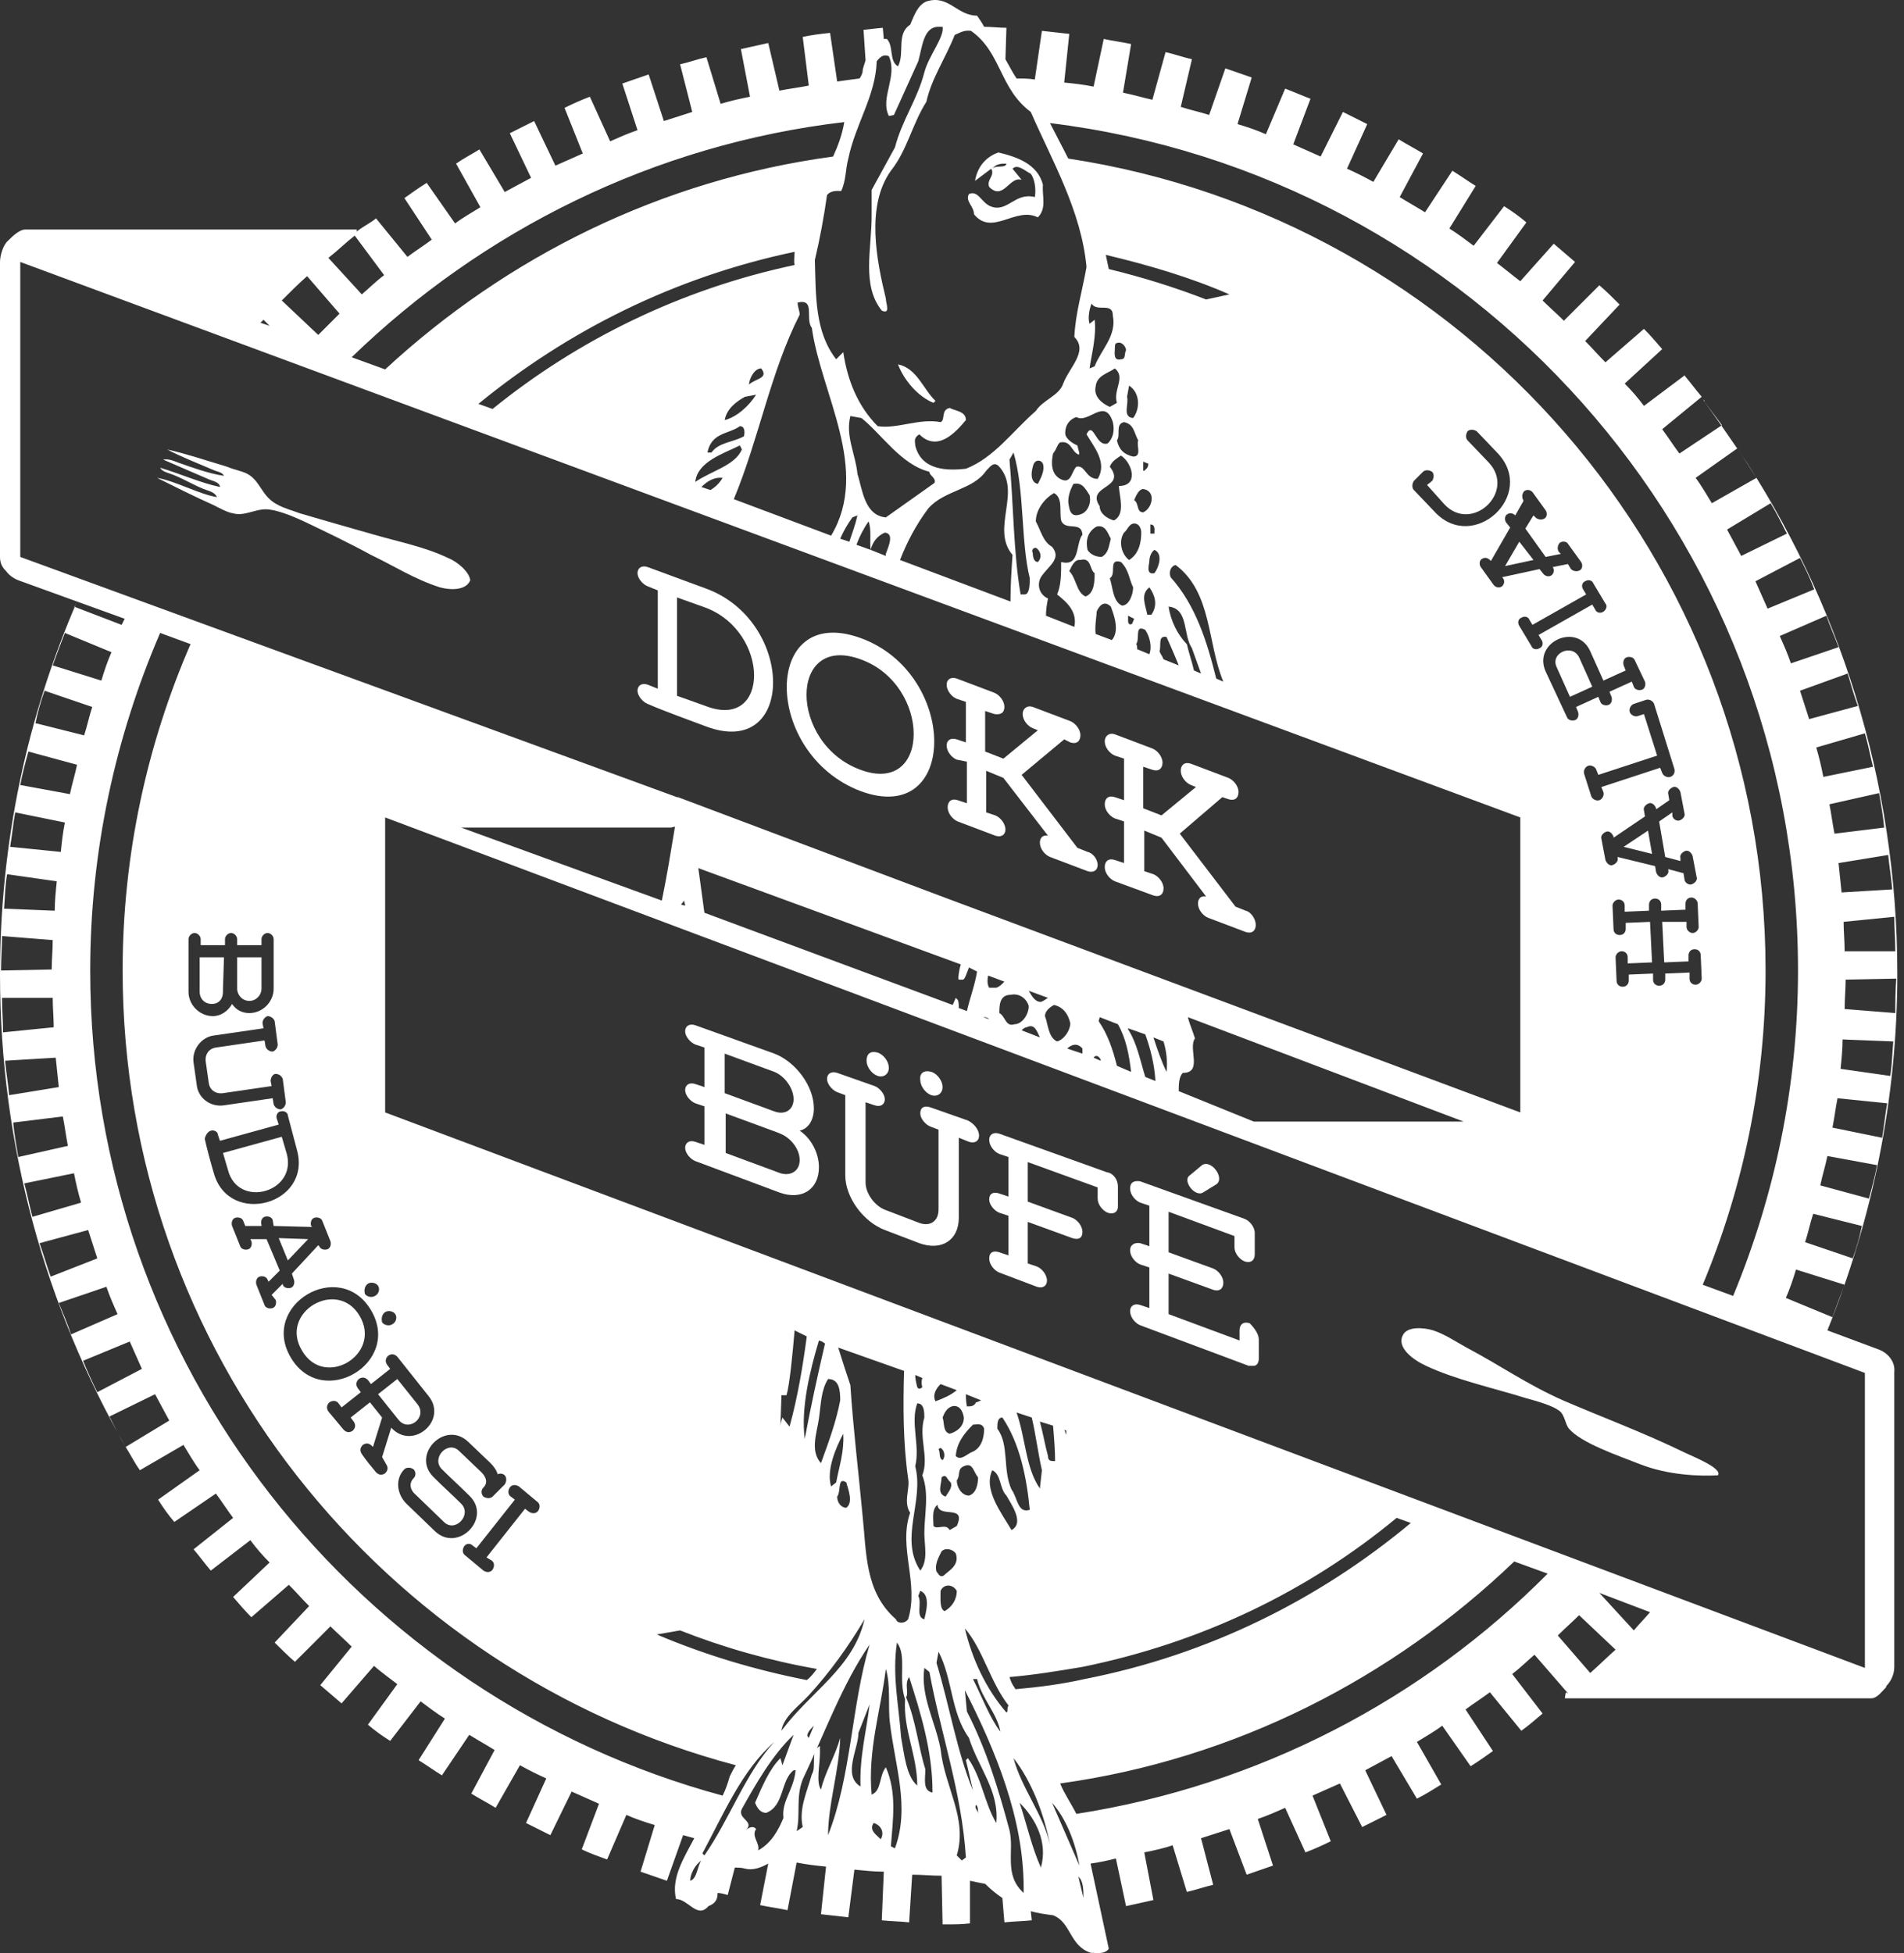 <svg width="117" height="120" viewBox="0 0 117 120" fill="none" xmlns="http://www.w3.org/2000/svg">
<rect x="0" y="0" width="117" height="120" fill="#333333" stroke="none"/>
<path d="M104.632 24.503C104.695 24.565 104.757 24.628 104.757 24.69C104.695 24.628 104.695 24.565 104.632 24.503Z" fill="white"/>
<path d="M103.449 23.008C103.511 23.07 103.573 23.132 103.573 23.195C103.511 23.132 103.511 23.07 103.449 23.008Z" fill="white"/>
<path d="M102.203 21.575C102.265 21.637 102.328 21.7 102.39 21.762C102.328 21.7 102.265 21.637 102.203 21.575Z" fill="white"/>
<path d="M18.934 76.134L17.127 76.071L17.688 77.442L18.934 76.134Z" fill="white"/>
<path d="M95.664 41.008L96.473 42.814L97.844 42.191L97.034 40.385C96.598 39.513 95.228 40.136 95.664 41.008Z" fill="white"/>
<path d="M15.321 61.497C15.757 61.497 16.069 61.124 16.069 60.75V58.819H14.574V60.75C14.574 61.124 14.885 61.497 15.321 61.497Z" fill="white"/>
<path d="M94.231 34.405L93.359 33.284L92.487 34.779L94.231 34.405Z" fill="white"/>
<path d="M22.11 80.867C20.739 78.501 17.127 80.618 18.559 82.985C19.93 85.352 23.48 83.234 22.11 80.867Z" fill="white"/>
<path d="M13.017 61.684C13.453 61.684 13.702 61.373 13.702 60.937V60.75L13.764 58.819H12.27V60.937C12.27 61.373 12.581 61.684 13.017 61.684Z" fill="white"/>
<path d="M25.66 86.285L24.414 84.728L23.231 85.663L24.477 87.22C25.099 88.029 26.283 87.095 25.66 86.285Z" fill="white"/>
<path d="M17.625 70.903L17.314 69.844L13.702 70.84L14.013 71.899C14.636 74.266 18.248 73.269 17.625 70.903Z" fill="white"/>
<path d="M99.774 52.031L101.518 52.467L101.269 51.034L99.774 52.031Z" fill="white"/>
<path d="M57.361 24.751L57.486 24.627C56.738 23.942 56.364 22.634 55.181 22.385C55.555 23.381 56.427 24.378 57.361 24.751Z" fill="white"/>
<path d="M63.776 13.354C64.337 12.794 64.025 12.046 64.087 11.361C63.776 10.053 62.406 9.617 61.347 9.368C60.475 9.68 60.039 10.365 59.915 11.112L60.911 10.365C61.16 10.801 60.6 11.05 60.786 11.486C61.658 12.358 62.032 10.801 62.779 11.05L62.219 10.365C62.53 10.053 62.966 10.489 63.34 10.676C63.651 11.112 63.651 11.797 63.589 12.108C62.343 11.797 61.908 13.105 60.849 12.669C60.288 12.42 60.101 11.673 59.541 11.922C59.292 12.358 59.852 12.669 59.852 13.167C60.973 14.537 62.406 12.669 63.776 13.354ZM60.973 10.365C61.222 10.053 61.534 10.053 61.845 10.053C61.783 10.365 61.222 10.116 60.973 10.365Z" fill="white"/>
<path d="M115.469 82.923L112.293 81.74C115.033 74.951 116.59 67.602 116.59 59.816C116.59 47.921 112.978 36.835 106.812 27.617C107.186 28.178 107.559 28.801 107.933 29.361L105.193 30.918C104.881 30.42 104.57 29.859 104.196 29.361L106.75 27.555C106.065 26.558 105.38 25.562 104.695 24.628C105.068 25.126 105.442 25.624 105.816 26.122L103.2 27.866C102.826 27.368 102.515 26.87 102.141 26.372L104.57 24.379C104.196 23.943 103.885 23.507 103.511 23.071L101.02 24.939C100.646 24.441 100.273 24.005 99.837 23.569L102.141 21.451C101.767 21.015 101.394 20.579 101.02 20.206L98.653 22.261C98.217 21.825 97.844 21.389 97.408 20.953L99.525 18.711C99.151 18.337 98.716 17.901 98.28 17.528L96.1 19.707C95.664 19.271 95.228 18.898 94.792 18.462L96.785 16.095C96.349 15.722 95.913 15.348 95.477 14.974L93.422 17.279C92.923 16.905 92.487 16.531 91.989 16.157L93.795 13.666C93.359 13.293 92.923 12.981 92.425 12.67L90.557 15.099C90.058 14.725 89.56 14.351 89.062 14.04L90.681 11.424C90.183 11.113 89.747 10.801 89.249 10.49L87.567 13.043C87.069 12.732 86.508 12.421 86.01 12.109L87.443 9.431C86.944 9.12 86.446 8.871 85.948 8.559L84.391 11.175C83.83 10.864 83.332 10.614 82.772 10.365L84.017 7.625C83.519 7.376 83.021 7.127 82.522 6.878L81.152 9.618C80.592 9.369 80.031 9.12 79.471 8.871L80.529 6.068C80.031 5.881 79.471 5.632 78.972 5.445L77.789 8.248C77.229 7.999 76.668 7.812 76.045 7.625L76.917 4.76C76.357 4.573 75.858 4.386 75.298 4.2L74.301 7.064C73.741 6.878 73.118 6.753 72.558 6.566L73.243 3.639C72.682 3.514 72.184 3.328 71.623 3.203L70.814 6.13C70.253 6.006 69.63 5.819 69.007 5.694L69.506 2.705C68.945 2.58 68.385 2.518 67.824 2.393L67.201 5.321C66.579 5.196 66.018 5.134 65.395 5.071L65.707 2.082C65.146 2.02 64.585 1.957 64.025 1.895L63.589 4.885C63.215 4.822 62.842 4.822 62.468 4.822C62.219 4.449 62.032 4.075 61.783 3.639L61.845 1.708C61.409 1.708 60.911 1.646 60.475 1.646C60.35 1.397 60.163 1.148 60.039 0.961C58.793 0.961 58.295 -0.347 56.925 0.089C56.364 0.338 56.178 0.961 55.928 1.521C55.056 2.082 55.617 3.265 55.181 4.075C54.62 3.764 54.932 2.829 54.496 2.393C54.434 2.393 54.371 2.393 54.309 2.393L54.247 1.708C54.185 1.708 53.624 1.771 53.063 1.833L53.188 3.701C53.126 3.95 53.001 4.2 53.001 4.449C52.939 4.635 52.877 4.76 52.814 4.822C52.316 4.885 51.88 4.947 51.444 5.009L51.008 2.02C50.448 2.082 49.887 2.144 49.327 2.269L49.7 5.258C49.078 5.383 48.517 5.445 47.894 5.57L47.209 2.643C46.648 2.767 46.088 2.892 45.528 3.016L46.088 5.943C45.465 6.068 44.905 6.193 44.282 6.379L43.41 3.514C42.849 3.639 42.351 3.826 41.791 3.95L42.538 6.878C41.977 7.064 41.355 7.251 40.794 7.438L39.86 4.573C39.299 4.76 38.801 4.947 38.241 5.134L39.175 7.999C38.614 8.186 38.054 8.435 37.493 8.684L36.248 5.943C35.749 6.13 35.189 6.379 34.691 6.628L35.812 9.431C35.251 9.68 34.691 9.929 34.13 10.178L32.822 7.438C32.324 7.687 31.826 7.936 31.327 8.186L32.635 10.926C32.075 11.237 31.576 11.486 31.016 11.798L29.459 9.182C28.961 9.493 28.462 9.743 28.026 10.054L29.521 12.732C29.023 13.043 28.462 13.355 27.964 13.729L26.22 11.237C25.722 11.549 25.286 11.86 24.85 12.171L26.532 14.725C26.034 15.099 25.535 15.41 25.037 15.784L23.106 13.417C22.733 13.729 22.297 13.915 21.923 14.227V14.102H1.557C1.183 14.102 0.747 14.538 0.498 14.787C0.187 15.036 0 15.722 0 16.095V34.219C0 34.593 0.125 34.842 0.374 35.091C0.561 35.34 0.81 35.527 1.121 35.651L4.733 36.959C1.682 43.997 0 51.72 0 59.879C0 70.404 2.803 80.307 7.723 88.902C7.349 88.279 7.038 87.656 6.726 87.033L9.529 85.663C9.84 86.224 10.089 86.722 10.401 87.282L7.723 88.902C8.034 89.4 8.283 89.898 8.595 90.334L11.273 88.777C11.584 89.275 11.896 89.836 12.269 90.334L9.716 92.14C10.027 92.639 10.339 93.075 10.712 93.511L13.266 91.767C13.64 92.265 13.951 92.763 14.325 93.261L11.896 95.192C12.269 95.628 12.581 96.064 12.954 96.5L15.383 94.632C15.757 95.13 16.131 95.566 16.567 96.002L14.325 98.119C14.698 98.555 15.072 98.991 15.446 99.365L17.75 97.372C18.186 97.808 18.56 98.244 18.996 98.68L16.878 100.922C17.252 101.296 17.688 101.732 18.124 102.105L20.304 99.926C20.74 100.362 21.176 100.735 21.611 101.171L19.681 103.538C20.117 103.912 20.553 104.285 20.989 104.659L22.982 102.355C23.418 102.728 23.916 103.102 24.414 103.476L22.608 105.967C23.044 106.341 23.48 106.652 23.978 106.963L25.847 104.534C26.345 104.908 26.843 105.282 27.341 105.593L25.722 108.147C26.22 108.458 26.656 108.769 27.155 109.081L28.836 106.59C29.334 106.901 29.895 107.212 30.393 107.524L28.961 110.202C29.459 110.513 29.957 110.762 30.456 111.074L31.95 108.458C32.511 108.769 33.009 109.019 33.569 109.268L32.324 112.008C32.822 112.257 33.32 112.506 33.819 112.755L35.127 110.077C35.687 110.326 36.248 110.576 36.808 110.825L35.749 113.627C36.248 113.877 36.808 114.063 37.306 114.25L38.49 111.51C39.05 111.759 39.611 111.946 40.234 112.133L39.362 114.998C39.922 115.184 40.42 115.371 40.981 115.558L41.977 112.755C42.227 112.818 42.413 112.88 42.663 112.942C42.04 114.126 41.23 115.371 41.541 116.679C42.289 116.679 42.849 117.925 43.535 117.115C44.033 116.928 44.095 116.617 44.095 116.305C44.282 116.305 44.469 116.368 44.718 116.43L45.154 114.748C45.341 114.748 45.59 114.748 45.777 114.811C46.275 114.935 46.773 114.748 47.209 114.499L46.711 117.053C47.271 117.177 47.832 117.24 48.392 117.364L48.953 114.437C49.576 114.562 50.136 114.624 50.759 114.686L50.448 117.613C51.008 117.676 51.569 117.738 52.129 117.8L52.503 114.873C53.126 114.935 53.686 114.998 54.309 114.998L54.185 117.987C54.745 118.049 55.306 118.049 55.866 118.112L56.053 115.184C56.676 115.184 57.236 115.247 57.859 115.247L57.921 118.236C57.984 118.236 58.108 118.236 58.17 118.236C58.669 118.236 59.105 118.236 59.603 118.174V115.558C59.914 115.62 60.163 115.683 60.537 115.745C60.849 116.056 61.222 116.368 61.596 116.617L61.721 118.112C62.281 118.049 62.842 118.049 63.402 117.987L63.34 117.427C63.776 117.551 64.212 117.613 64.71 117.676C65.831 118.112 65.707 119.544 67.014 119.98C67.326 119.98 67.886 120.105 68.135 119.731C67.762 117.987 67.388 116.243 67.014 114.499C67.513 114.437 68.073 114.312 68.572 114.188L69.194 117.115C69.755 116.991 70.315 116.866 70.876 116.741L70.315 113.814C70.938 113.69 71.499 113.565 72.059 113.378L72.931 116.243C73.492 116.119 73.99 115.932 74.55 115.807L73.803 112.942C74.364 112.755 74.986 112.569 75.547 112.382L76.606 115.184C77.166 114.998 77.665 114.811 78.225 114.624L77.291 111.759C77.851 111.572 78.412 111.323 78.972 111.074L80.218 113.814C80.716 113.627 81.277 113.378 81.775 113.129L80.654 110.326C81.215 110.077 81.775 109.828 82.336 109.579L83.706 112.257C84.204 112.008 84.702 111.759 85.201 111.51L83.893 108.769C84.453 108.458 84.951 108.209 85.512 107.898L87.069 110.513C87.567 110.264 88.066 109.953 88.564 109.641L87.069 107.026C87.567 106.714 88.128 106.403 88.626 106.029L90.37 108.52C90.868 108.209 91.304 107.898 91.74 107.586L90.058 105.033C90.557 104.659 91.055 104.348 91.553 103.974L93.484 106.341C93.92 106.029 94.356 105.655 94.792 105.282L92.923 102.853C93.422 102.479 93.858 102.043 94.294 101.669L96.349 104.036C96.287 104.098 96.224 103.725 96.162 104.348H114.971C115.345 104.348 115.594 103.974 115.905 103.662V103.6C116.217 103.289 116.403 102.853 116.403 102.417V84.293C116.466 83.733 116.092 83.172 115.469 82.923ZM62.904 116.305C61.658 115.184 62.343 113.752 62.032 112.444C61.347 109.891 60.599 107.462 59.416 105.157L59.292 103.849C61.16 107.524 62.904 111.697 62.904 115.994V116.305ZM57.984 96.811C57.735 96.936 57.672 96.687 57.548 96.562C57.423 96.126 57.672 95.691 57.859 95.317C58.108 95.068 58.544 95.192 58.731 95.441C58.98 96.189 58.295 96.5 57.984 96.811ZM58.793 97.746C58.793 98.306 58.482 98.742 58.046 98.991C57.735 98.867 57.797 98.244 57.797 97.746C57.984 97.31 58.544 97.31 58.793 97.746ZM59.977 110.887C60.101 111.012 60.101 111.198 60.101 111.448C60.101 111.198 59.852 111.136 59.977 110.887ZM30.206 95.877C30.393 96.002 30.393 96.251 30.269 96.438C30.144 96.625 29.895 96.625 29.708 96.5L28.587 95.566C28.4 95.441 28.4 95.192 28.525 95.005C28.649 94.819 28.898 94.819 29.023 94.943L29.272 95.13L31.639 92.14L31.39 91.954C31.203 91.829 31.203 91.58 31.327 91.393C31.452 91.206 31.701 91.206 31.888 91.331L33.009 92.265C33.196 92.389 33.196 92.639 33.071 92.826C32.947 93.012 32.698 93.012 32.511 92.888L32.262 92.701L29.895 95.69L30.206 95.877ZM23.729 89.961C23.854 90.147 23.854 90.334 23.667 90.521C23.48 90.646 23.293 90.646 23.106 90.459C22.795 90.085 22.483 89.712 22.234 89.338C22.11 89.151 22.11 88.964 22.297 88.777C22.483 88.653 22.67 88.653 22.857 88.84L22.919 88.902L23.48 87.096L22.733 86.161L21.549 87.096L21.736 87.345C21.861 87.532 21.861 87.719 21.674 87.905C21.487 88.03 21.3 88.03 21.113 87.843L20.179 86.722C20.055 86.535 20.055 86.348 20.241 86.161C20.428 86.037 20.677 86.037 20.802 86.224L20.989 86.473L22.172 85.539L21.985 85.29C21.861 85.103 21.861 84.916 22.047 84.729C22.234 84.604 22.421 84.604 22.608 84.791L22.795 85.04L23.978 84.106L23.791 83.857C23.667 83.67 23.667 83.483 23.854 83.296C24.041 83.172 24.227 83.172 24.414 83.359L26.345 85.788C27.528 87.282 25.348 89.151 24.041 87.719L23.48 89.525L23.729 89.961ZM16.941 79.871C17.003 80.058 16.941 80.307 16.754 80.369C16.567 80.432 16.318 80.369 16.255 80.183L15.757 78.937C15.695 78.75 15.757 78.501 15.944 78.439C16.131 78.376 16.38 78.439 16.442 78.625L16.505 78.75L17.19 78.065L16.38 76.134H15.383L15.446 76.259C15.508 76.446 15.446 76.695 15.259 76.757C15.072 76.819 14.823 76.757 14.761 76.57L14.262 75.325C14.2 75.138 14.262 74.889 14.449 74.826C14.636 74.764 14.885 74.826 14.947 75.013L15.072 75.325H16.069V75.262C16.006 75.075 16.069 74.826 16.255 74.764C16.442 74.702 16.691 74.764 16.754 74.951L16.816 75.325L19.183 75.387L19.12 75.325C19.058 75.138 19.12 74.889 19.307 74.826C19.494 74.764 19.743 74.826 19.805 75.013L20.304 76.259C20.366 76.446 20.304 76.695 20.117 76.757C19.93 76.819 19.681 76.757 19.619 76.57L19.556 76.508L17.937 78.252L18.061 78.625C18.124 78.812 18.061 79.061 17.875 79.124C17.688 79.186 17.439 79.124 17.376 78.937V78.874L16.691 79.56L16.941 79.871ZM1.246 34.219V16.095L93.422 50.225V68.349L58.046 55.145L41.666 48.98H41.604L1.246 34.219ZM19.556 20.579L17.314 18.462C17.812 17.964 18.311 17.465 18.871 16.967L20.864 19.271C20.428 19.707 19.992 20.143 19.556 20.579ZM16.006 19.832C16.069 19.77 16.131 19.707 16.193 19.645L16.567 20.019L16.006 19.832ZM62.219 34.094C62.157 35.029 62.094 35.963 62.094 36.959L55.306 34.406C55.742 33.285 56.302 32.226 57.05 31.23C58.046 30.108 59.79 30.108 60.599 28.925C60.849 28.676 61.035 28.365 61.347 28.614C62.842 30.171 60.849 32.475 62.219 34.094ZM63.527 28.489C63.651 28.24 63.963 28.24 64.087 28.489C64.212 28.925 63.963 29.361 63.776 29.735C63.215 29.61 63.402 28.801 63.527 28.489ZM63.651 33.658C63.9 33.783 64.087 34.219 63.776 34.53C63.527 34.53 63.464 34.219 63.464 33.97C63.402 33.908 63.402 33.658 63.651 33.658ZM64.399 36.773C63.838 36.523 63.714 35.901 63.963 35.465C64.399 34.779 65.271 34.344 64.648 33.596C64.087 33.285 63.963 32.6 63.651 32.039C63.651 31.292 64.212 30.607 64.772 30.295C65.333 30.607 65.084 31.416 65.208 31.977C65.457 32.662 66.454 31.977 66.516 32.849C66.08 33.409 66.392 34.842 65.208 34.53C65.208 35.215 65.208 35.963 64.959 36.523C65.582 37.022 66.205 37.582 66.018 38.516L64.274 37.831C64.274 37.458 64.336 37.084 64.399 36.773ZM66.205 27.368C65.893 27.244 65.457 26.932 65.457 26.621C65.457 26.06 65.769 25.749 66.142 25.624C66.89 26.06 67.886 24.379 68.385 25.936C68.509 26.496 68.385 26.932 68.073 27.244C67.326 27.493 67.201 25.811 66.765 26.683C67.201 27.43 68.073 28.427 67.45 29.423C66.703 29.423 66.703 28.551 66.142 28.676C65.831 28.987 65.831 29.797 65.146 29.423C64.585 29.112 64.585 28.427 64.71 27.866C64.959 27.555 64.959 27.306 65.146 27.181C65.831 27.057 65.831 27.742 66.267 27.929C66.392 27.929 66.267 27.68 66.205 27.368ZM88.751 30.98C90.432 32.786 93.172 30.233 91.491 28.427L90.183 27.057C90.058 26.932 90.058 26.683 90.183 26.496C90.308 26.372 90.557 26.372 90.744 26.496L92.052 27.866C94.418 30.42 90.557 33.97 88.19 31.479L86.882 30.108C86.758 29.984 86.758 29.735 86.882 29.548L87.443 28.987C87.567 28.863 87.816 28.863 88.003 28.987C88.128 29.112 88.128 29.361 88.003 29.548L87.692 29.797L88.751 30.98ZM93.609 30.731C93.484 30.544 93.546 30.295 93.671 30.171C93.858 30.046 94.044 30.108 94.169 30.233L94.979 31.354C95.103 31.541 95.041 31.79 94.916 31.852C94.73 31.977 94.48 31.915 94.356 31.79L94.231 31.666L93.733 32.475L94.979 34.219L95.913 34.032L95.788 33.908C95.664 33.721 95.726 33.472 95.851 33.347C96.037 33.222 96.287 33.285 96.349 33.409L97.159 34.53C97.283 34.717 97.221 34.966 97.096 35.029C96.909 35.153 96.66 35.091 96.536 34.966L96.349 34.655L95.415 34.842C95.539 35.029 95.477 35.215 95.352 35.34C95.165 35.465 94.979 35.402 94.854 35.278L94.605 34.966L92.301 35.465L92.363 35.527C92.487 35.714 92.425 35.901 92.301 36.025C92.114 36.15 91.927 36.087 91.802 35.963L90.993 34.842C90.868 34.655 90.93 34.406 91.055 34.344C91.242 34.219 91.429 34.281 91.553 34.406L91.615 34.468L92.799 32.413L92.55 32.102C92.425 31.915 92.487 31.666 92.612 31.603C92.799 31.479 92.986 31.541 93.11 31.666L93.609 30.794V30.731ZM99.774 40.883C99.712 40.696 99.774 40.447 99.961 40.385C100.148 40.323 100.397 40.385 100.459 40.572L101.082 41.88C101.145 42.066 101.082 42.316 100.895 42.378C100.709 42.44 100.459 42.378 100.397 42.191L100.273 41.88L98.902 42.502L99.027 42.814C99.089 43.001 99.027 43.25 98.84 43.312C98.653 43.374 98.404 43.312 98.342 43.125L98.217 42.814L96.847 43.437L96.972 43.748C97.034 43.935 96.972 44.184 96.785 44.246C96.598 44.309 96.349 44.246 96.287 44.059L94.979 41.257C94.169 39.451 96.909 38.205 97.719 40.011L98.529 41.817L99.899 41.194L99.774 40.883ZM102.328 52.654L103.262 52.903V52.717C103.2 52.53 103.387 52.343 103.573 52.281C103.76 52.218 103.947 52.405 104.009 52.592L104.259 53.9C104.321 54.087 104.134 54.273 103.947 54.336C103.76 54.398 103.511 54.211 103.511 54.024L103.449 53.651L102.515 53.402V53.464C102.577 53.651 102.39 53.838 102.203 53.9C102.016 53.962 101.83 53.775 101.767 53.588L101.705 53.215L99.401 52.654V52.717C99.463 52.903 99.276 53.09 99.089 53.153C98.902 53.215 98.716 53.028 98.653 52.841L98.404 51.533C98.342 51.346 98.529 51.16 98.716 51.097C98.902 51.035 99.089 51.222 99.151 51.409V51.471L101.082 50.163L101.02 49.789C100.958 49.602 101.145 49.416 101.331 49.353C101.518 49.291 101.705 49.478 101.767 49.665V49.727L102.577 49.166L102.515 48.793C102.452 48.606 102.639 48.419 102.826 48.357C103.013 48.294 103.2 48.481 103.262 48.668L103.511 49.976C103.573 50.163 103.387 50.35 103.2 50.412C103.013 50.474 102.764 50.288 102.764 50.101V49.914L101.954 50.474L102.328 52.654ZM102.266 59.131L103.76 59.069V58.696C103.76 58.509 103.885 58.322 104.134 58.322C104.321 58.322 104.508 58.446 104.508 58.696L104.57 60.128C104.57 60.315 104.383 60.502 104.196 60.502C104.009 60.502 103.823 60.377 103.823 60.128V59.754L102.328 59.816V60.19C102.328 60.377 102.203 60.564 101.954 60.564C101.767 60.564 101.58 60.439 101.58 60.19V59.816L100.086 59.879V60.252C100.086 60.439 99.961 60.626 99.712 60.626C99.525 60.626 99.338 60.502 99.338 60.252L99.276 58.82C99.276 58.633 99.463 58.446 99.65 58.446C99.837 58.446 100.023 58.571 100.023 58.82V59.194L101.518 59.131L101.394 56.64L99.899 56.703V57.076C99.899 57.263 99.774 57.45 99.525 57.45C99.338 57.45 99.151 57.325 99.151 57.076L99.089 55.644C99.089 55.457 99.276 55.27 99.463 55.27C99.65 55.27 99.837 55.395 99.837 55.644V56.017L101.331 55.955V55.581C101.331 55.395 101.456 55.208 101.705 55.208C101.892 55.208 102.079 55.332 102.079 55.581V55.955L103.573 55.893V55.519C103.573 55.332 103.698 55.145 103.947 55.145C104.134 55.145 104.321 55.332 104.321 55.519L104.383 56.952C104.383 57.139 104.196 57.325 104.009 57.325C103.823 57.325 103.636 57.139 103.636 56.952V56.64H102.141L102.266 59.131ZM72.433 67.041C72.433 66.668 72.433 66.169 72.682 65.92C73.928 65.92 72.993 64.425 73.429 63.803C73.305 63.367 73.118 62.993 72.993 62.495L89.934 68.91H77.042L72.433 67.041ZM58.856 61.436L58.731 61.311C58.669 61.436 58.606 61.623 58.544 61.747L43.285 56.08C43.161 55.145 43.036 54.273 42.912 53.339L59.042 59.256C58.918 59.63 58.856 60.19 58.918 60.19H59.167C59.292 60.19 59.416 59.754 59.541 59.443L60.039 59.692C59.914 60.502 59.603 61.311 59.416 62.121L58.918 61.934C58.918 61.747 58.918 61.56 58.856 61.436ZM71.686 65.858C71.374 65.235 71.125 64.488 70.876 63.74L71.499 63.989C71.686 64.612 71.748 65.235 71.686 65.858ZM64.959 63.989C64.399 63.74 64.399 62.868 64.212 62.432C64.212 62.121 64.523 61.872 64.772 61.747C65.333 61.872 65.644 62.308 65.769 62.868C65.769 63.304 65.395 63.865 64.959 63.989ZM63.963 61.56C63.589 61.56 63.402 61.187 63.215 60.875L64.399 61.311C64.274 61.374 64.15 61.498 63.963 61.56ZM61.409 62.245C61.409 61.809 61.409 61.124 62.094 61.124C62.655 61 63.091 61.374 63.215 61.809C63.215 62.37 62.779 62.931 62.343 62.931C61.783 63.117 61.783 62.432 61.409 62.245ZM61.222 60.688H60.786C60.662 60.502 60.662 60.19 60.724 59.941L61.721 60.315C61.534 60.502 61.409 60.626 61.222 60.688ZM42.04 55.332C42.04 55.457 42.102 55.519 42.102 55.644L41.853 55.581L42.04 55.332ZM60.786 62.619L60.413 62.495C60.537 62.495 60.662 62.495 60.786 62.619ZM63.091 63.117C63.589 62.868 63.714 63.367 63.9 63.74L62.779 63.304C62.842 63.242 62.966 63.117 63.091 63.117ZM66.516 64.425C66.516 64.55 66.516 64.612 66.516 64.737L65.582 64.425C65.831 64.176 66.205 64.052 66.516 64.425ZM67.201 64.986C67.326 64.799 67.513 64.861 67.637 65.11V65.173L67.201 64.986ZM68.634 65.484C68.385 64.488 68.073 63.553 67.513 62.744C67.513 62.681 67.575 62.557 67.575 62.495L68.696 62.931C69.194 63.803 69.381 64.799 69.506 65.858L68.634 65.484ZM70.378 66.169C70.066 65.173 69.879 64.114 69.319 63.242V63.18L70.378 63.553C70.689 64.425 70.938 65.36 71.001 66.418L70.378 66.169ZM68.198 28.676C68.322 28.365 68.509 28.24 68.883 27.991C69.568 28.427 70.004 29.859 68.758 29.859C68.758 30.42 69.194 31.603 68.447 31.977C68.011 31.852 67.575 31.541 67.575 31.105C66.703 29.797 69.257 30.046 68.198 28.676ZM69.879 39.887C69.879 39.762 69.879 39.638 69.817 39.575C70.066 39.264 69.692 38.33 70.378 38.703C70.627 39.077 70.814 39.7 70.627 40.198L69.879 39.887ZM69.257 24.379L69.381 23.694C70.066 24.13 70.066 25.126 69.63 25.686C68.945 25.624 69.381 24.815 69.257 24.379ZM70.253 31.479C69.817 31.479 70.004 30.918 69.693 30.731C69.817 30.42 70.004 30.046 70.253 30.046C71.063 30.171 70.814 31.23 70.253 31.479ZM70.627 36.087C70.938 36.523 71.187 37.146 70.751 37.769H70.502C70.378 37.146 70.066 36.523 70.627 36.087ZM70.253 28.925V28.365L70.564 28.489C70.564 28.738 70.44 28.801 70.315 28.925H70.253ZM70.689 32.226C71.001 32.226 70.938 32.537 70.938 32.786H70.689V32.226ZM69.942 27.057C69.817 27.368 70.191 28.053 69.63 28.053C69.07 27.929 68.758 27.617 68.634 27.057C68.883 26.745 68.509 26.06 69.07 25.936C69.693 26.06 69.693 26.621 69.942 27.057ZM69.693 32.164C70.004 32.164 70.129 32.475 70.129 32.724C70.129 33.285 70.004 34.032 69.381 34.406C68.945 34.094 68.696 33.285 69.07 32.724C69.257 32.6 69.381 32.164 69.693 32.164ZM69.693 38.018L69.568 38.33C69.319 38.454 69.319 38.205 69.319 38.08V37.831L69.693 38.018ZM69.63 36.087C69.63 36.523 69.381 37.209 68.945 37.209C68.385 36.959 68.385 36.087 68.198 35.527C68.634 35.278 68.073 34.281 68.883 34.53C69.381 35.029 69.381 35.589 69.63 36.087ZM70.938 35.215C70.378 35.34 70.627 34.655 70.627 34.468C70.627 34.219 70.751 33.908 70.938 33.783C71.499 34.032 71.187 34.904 70.938 35.215ZM68.509 21.389C68.509 21.265 68.509 21.078 68.634 21.078C68.945 20.953 69.194 21.327 69.194 21.514C69.07 21.763 69.194 22.074 68.883 22.074C68.385 22.199 68.509 21.638 68.509 21.389ZM68.509 22.635C69.194 23.195 68.385 23.943 68.634 24.752L68.198 25.001C67.637 24.752 67.201 24.316 67.326 23.756C67.388 23.071 68.073 22.946 68.509 22.635ZM67.388 32.351C67.949 32.226 68.073 32.786 68.26 33.098C68.135 33.534 68.135 33.97 67.7 34.219C67.388 34.219 67.014 34.094 66.828 33.783C66.703 33.222 66.828 32.662 67.388 32.351ZM66.392 31.603C65.707 31.852 65.707 31.167 65.644 30.856C65.644 30.42 65.769 30.108 65.956 29.735C66.516 29.61 66.703 30.046 66.952 30.42C67.077 30.918 66.828 31.479 66.392 31.603ZM67.264 35.215C67.264 35.651 67.264 36.461 66.703 36.648C66.142 36.399 66.142 35.527 65.707 35.091C65.831 34.842 66.018 34.344 66.392 34.406C67.077 34.219 66.952 35.029 67.264 35.215ZM67.388 37.582C67.513 37.271 67.824 36.835 68.26 37.271C68.447 37.769 68.821 38.766 68.322 39.326L67.326 38.952C67.264 38.454 67.388 37.894 67.388 37.582ZM71.499 40.509C71.436 40.323 71.312 40.198 71.25 40.011C71.374 39.7 71.125 39.015 71.686 39.139C71.935 39.7 72.184 40.26 72.433 40.883L71.499 40.509ZM73.367 41.194C73.243 40.634 73.056 40.136 72.931 39.575C72.371 39.015 71.935 38.143 71.81 37.271C73.056 37.395 72.682 39.015 73.243 39.824C73.429 40.323 73.616 40.883 73.803 41.381L73.367 41.194ZM74.737 41.693C74.177 39.451 73.492 37.209 71.935 35.465C71.81 35.153 71.935 34.779 72.246 34.717C74.488 36.399 74.177 39.513 75.173 41.88L74.737 41.693ZM102.639 47.734C102.452 47.796 102.203 47.672 102.141 47.485L102.016 47.173L98.404 48.357L98.529 48.668C98.591 48.855 98.466 49.104 98.28 49.166C98.093 49.229 97.844 49.104 97.781 48.917L97.345 47.547C97.283 47.36 97.408 47.111 97.594 47.049C97.781 46.987 98.03 47.111 98.093 47.298L98.217 47.609L101.83 46.426L101.02 43.873L100.646 43.997C100.459 44.059 100.21 43.935 100.148 43.748C100.086 43.561 100.21 43.312 100.397 43.25L101.144 43.001C101.331 42.938 101.58 43.063 101.643 43.25L102.888 47.236C102.951 47.485 102.826 47.672 102.639 47.734ZM98.529 37.582C98.342 37.707 98.093 37.645 98.03 37.458L97.844 37.146L94.543 39.015L94.73 39.326C94.854 39.513 94.792 39.762 94.605 39.824C94.418 39.949 94.169 39.887 94.107 39.7L93.359 38.454C93.235 38.267 93.297 38.018 93.484 37.956C93.671 37.831 93.92 37.894 93.982 38.08L94.169 38.392L97.47 36.523L97.283 36.212C97.159 36.025 97.221 35.776 97.408 35.714C97.594 35.589 97.844 35.651 97.906 35.838L98.653 37.084C98.778 37.209 98.716 37.458 98.529 37.582ZM74.115 18.4C72.184 17.652 70.191 17.029 68.135 16.531C68.073 16.22 68.011 15.971 67.949 15.659C70.564 16.282 73.118 17.029 75.547 18.088L74.115 18.4ZM67.077 18.649C67.388 19.209 68.385 18.524 68.385 19.396C68.634 20.642 67.637 21.514 67.264 22.51L66.952 22.635C67.077 21.763 67.388 20.642 67.264 19.645L66.952 19.894C66.828 19.521 66.952 18.96 67.077 18.649ZM62.966 36.523H62.717C62.281 34.032 62.281 31.043 62.032 28.24L62.281 27.804C62.966 30.108 62.717 33.222 63.278 35.527C63.278 35.838 63.278 36.523 62.966 36.523ZM62.966 37.271L62.842 37.209C62.842 37.209 62.904 37.271 62.966 37.271ZM52.627 33.472C52.814 32.973 53.063 32.475 53.375 32.039C53.562 32.537 53.437 33.222 53.499 33.783L52.627 33.472ZM54.434 34.032C54.434 34.094 54.434 34.094 54.434 34.157L53.499 33.783C53.624 33.285 53.935 32.911 54.371 32.724C54.994 32.786 54.558 33.658 54.434 34.032ZM57.423 29.672L54.434 31.79C53.126 31.666 53.001 30.108 52.69 29.112C52.565 27.866 51.942 26.808 52.254 25.562L52.939 25.686C54.185 26.683 55.368 28.551 57.112 28.987C57.112 29.236 57.548 29.361 57.423 29.672ZM52.378 31.79L52.69 31.666C52.565 32.226 52.378 32.724 52.192 33.285L51.631 33.098C51.818 32.662 52.067 32.226 52.378 31.79ZM51.071 32.911L45.092 30.669C46.648 26.932 47.334 22.884 49.14 19.334C49.14 19.085 49.015 18.898 49.015 18.587C50.136 18.337 49.451 19.583 49.887 20.143C50.448 24.192 53.499 28.863 51.071 32.911ZM43.659 30.108L43.099 29.922C43.472 29.548 43.908 29.299 44.406 29.361C44.22 29.672 43.971 29.922 43.659 30.108ZM42.725 29.61C42.849 28.365 44.469 27.866 45.465 27.368L45.59 27.617C45.154 28.614 43.721 28.925 42.725 29.61ZM43.721 27.804H43.472C43.721 26.558 44.78 26.683 45.465 26.185C45.777 26.185 45.777 26.558 45.714 26.808C45.029 27.181 44.157 27.181 43.721 27.804ZM44.531 25.811C44.656 25.126 45.216 24.69 45.777 24.379L46.462 24.254C46.026 24.939 45.278 25.624 44.531 25.811ZM46.026 23.631C46.026 23.32 46.337 22.635 46.773 22.635C47.271 23.258 46.399 23.258 46.026 23.631ZM48.828 16.282C41.791 17.777 35.5 20.891 30.269 25.126L29.397 24.815C34.877 20.33 41.417 17.029 48.828 15.472C48.828 15.722 48.766 16.033 48.828 16.282ZM41.479 50.786C41.23 52.281 40.981 53.838 40.67 55.332L28.338 50.848H41.23L41.479 50.786ZM57.299 110.14C56.676 110.015 56.863 109.268 56.863 108.707C56.427 107.337 56.302 105.78 55.679 104.285C55.866 103.974 55.555 103.476 55.866 103.04C56.551 105.157 57.299 107.586 57.299 110.015V110.14ZM54.434 108.583C53.998 109.143 54.185 110.015 53.562 110.264C53.313 107.524 54.122 105.095 54.434 102.541C54.745 103.538 54.558 104.846 54.683 105.842C54.994 108.52 55.928 111.012 54.994 113.565L54.745 113.441C54.87 111.759 55.119 110.14 54.434 108.583ZM54.122 113.005C53.873 112.755 53.375 112.444 53.686 112.008C54.122 112.133 54.371 112.569 54.122 113.005ZM52.877 109.766C51.756 109.081 52.752 107.462 52.752 106.465L53.437 104.721C53.25 106.341 52.814 107.898 52.877 109.766ZM56.676 90.646C57.112 91.767 56.8 93.075 56.8 94.196C56.8 94.943 57.05 95.877 56.551 96.5C55.243 94.507 56.8 92.265 56.24 90.085C56.551 88.84 55.928 87.407 56.364 86.224C56.8 86.224 56.8 86.784 56.8 87.096C56.427 88.341 57.112 89.525 56.676 90.646ZM59.354 85.663L60.288 86.037C60.163 86.099 60.039 86.161 59.977 86.161C59.852 86.411 59.665 86.411 59.416 86.411C59.354 86.099 59.354 85.85 59.354 85.663ZM63.402 87.096C63.651 88.154 63.776 89.213 64.025 90.334L63.9 91.455C63.029 90.21 63.029 88.404 62.468 86.784L63.402 87.096ZM64.71 87.594C64.772 88.341 64.835 89.089 64.835 89.774C64.585 89.774 64.399 89.774 64.399 89.462C64.212 88.777 64.087 88.03 63.9 87.345L64.71 87.594ZM63.278 92.763C62.53 93.012 62.53 92.016 62.157 91.518C61.596 90.272 62.032 88.777 61.285 87.781C61.285 87.469 61.285 87.096 61.596 87.096C62.655 88.653 63.091 90.77 63.278 92.763ZM60.973 90.334C61.534 90.583 61.409 91.455 61.845 91.891C62.157 92.452 62.966 93.573 62.157 94.009C61.534 92.95 60.413 91.518 60.973 90.334ZM65.395 87.843L65.52 87.905C65.52 87.968 65.52 88.092 65.52 88.154C65.457 88.03 65.457 87.905 65.395 87.843ZM52.005 92.639C51.693 92.639 51.444 92.327 51.444 91.954C51.693 91.642 51.444 90.708 52.005 91.082C52.129 91.518 52.441 92.327 52.005 92.639ZM51.382 91.082L51.071 91.331C50.759 90.334 51.382 88.902 51.818 88.092C51.88 89.213 51.569 90.085 51.382 91.082ZM50.448 89.898C49.763 89.151 50.199 88.03 50.323 87.158C50.448 86.286 50.448 85.414 50.884 84.729C51.569 84.729 51.631 85.414 51.631 86.037C51.382 87.345 50.946 88.528 50.448 89.898ZM50.697 82.549C50.261 84.418 49.825 86.411 49.451 88.404C49.202 86.535 49.763 84.231 50.323 82.362L50.51 82.425L50.697 82.549ZM48.019 85.725H48.33C48.517 85.103 48.704 83.234 48.828 81.74L49.576 82.113C49.327 83.982 49.015 85.85 48.517 87.656L48.081 87.096C48.019 87.282 47.956 87.469 47.956 87.656L48.019 85.725C48.019 85.788 48.019 85.725 48.019 85.725ZM47.956 88.902V88.964V88.902ZM53.001 93.075C52.752 90.397 52.441 87.905 52.254 85.103C52.005 84.355 51.756 83.608 51.507 82.798L55.555 84.231C55.492 86.411 55.492 88.653 55.804 90.832C55.928 91.518 55.492 92.265 55.928 92.95C55.181 95.068 56.489 97.248 55.804 99.49C55.555 99.801 55.119 99.739 55.056 99.49C53.126 97.808 53.25 95.379 53.001 93.075ZM55.368 106.714C55.243 104.846 54.807 102.915 55.119 100.922C55.742 101.732 55.181 103.164 55.617 104.41C55.492 106.278 56.364 107.835 56.364 109.704C55.679 109.143 55.555 107.711 55.368 106.714ZM56.427 98.057L56.551 97.746C57.236 97.995 56.863 99.178 56.8 99.49C56.24 99.365 56.676 98.493 56.427 98.057ZM56.676 85.227C56.551 85.352 56.427 85.352 56.364 85.227C56.302 84.978 56.24 84.729 56.24 84.48L56.676 84.667C56.614 84.853 56.614 85.04 56.676 85.227ZM57.797 85.04L58.793 85.414C58.42 85.725 57.984 85.912 57.486 86.099C57.299 85.725 57.486 85.352 57.797 85.04ZM57.797 88.964C58.046 89.089 58.108 89.525 57.921 89.712C57.672 89.587 57.797 89.275 57.672 89.026L57.797 88.964ZM57.859 90.77C58.17 90.521 58.17 90.895 58.42 91.082C58.544 91.393 58.295 91.642 58.108 91.954C57.548 91.767 57.859 91.206 57.859 90.77ZM58.357 88.092C57.921 87.968 58.046 87.407 57.921 87.096C58.046 86.784 58.17 86.535 58.482 86.411C58.918 86.286 59.167 86.66 59.229 87.096C59.229 87.656 58.793 87.968 58.357 88.092ZM59.79 87.532C60.039 87.532 60.35 87.407 60.475 87.781C60.475 88.466 60.226 89.026 59.728 89.213C59.416 89.338 59.042 89.774 58.731 89.462C58.793 88.653 59.229 88.092 59.79 87.532ZM22.608 78.874C22.795 78.75 23.106 78.812 23.231 78.999C23.355 79.186 23.293 79.497 23.044 79.622C22.857 79.746 22.546 79.684 22.421 79.497C22.359 79.248 22.421 78.999 22.608 78.874ZM12.332 57.699V58.073H13.826V57.699C13.826 57.512 14.013 57.325 14.2 57.325C14.387 57.325 14.574 57.512 14.574 57.699V58.073H16.069V57.699C16.069 57.512 16.255 57.325 16.442 57.325C16.629 57.325 16.816 57.512 16.816 57.699V60.751C16.816 61.56 16.131 62.245 15.321 62.245C14.885 62.245 14.511 62.059 14.262 61.685C14.013 62.121 13.577 62.432 13.079 62.432C12.269 62.432 11.584 61.747 11.584 60.938V57.699C11.584 57.512 11.771 57.325 11.958 57.325C12.145 57.325 12.332 57.512 12.332 57.699ZM13.204 63.616L16.193 63.18L16.131 62.868C16.131 62.681 16.255 62.495 16.442 62.432C16.629 62.432 16.816 62.557 16.878 62.744L17.065 64.176C17.065 64.363 16.941 64.55 16.754 64.612C16.567 64.612 16.38 64.488 16.318 64.301L16.255 63.927L13.266 64.363C12.83 64.425 12.581 64.799 12.643 65.235L12.83 66.543C12.892 66.979 13.266 67.228 13.702 67.166L16.691 66.73L16.629 66.418C16.629 66.231 16.754 65.982 16.941 65.982C17.127 65.982 17.314 66.107 17.376 66.294L17.563 67.726C17.563 67.913 17.439 68.1 17.252 68.162C17.065 68.162 16.878 68.038 16.816 67.851L16.754 67.477L13.764 67.913C12.954 68.038 12.145 67.477 12.082 66.605L11.896 65.297C11.771 64.488 12.394 63.678 13.204 63.616ZM12.954 69.47C13.141 69.408 13.39 69.532 13.39 69.719L13.515 70.093L17.127 69.096L17.003 68.723C16.941 68.536 17.065 68.287 17.252 68.287C17.439 68.225 17.688 68.349 17.688 68.536L18.248 70.653C19.183 74.017 14.075 75.387 13.141 72.086C12.954 71.463 12.705 70.529 12.581 69.968C12.643 69.719 12.768 69.532 12.954 69.47ZM22.795 80.494C24.726 83.733 19.805 86.66 17.875 83.421C15.944 80.183 20.864 77.255 22.795 80.494ZM23.667 80.618C23.854 80.494 24.165 80.556 24.29 80.743C24.414 80.93 24.352 81.241 24.103 81.366C23.916 81.49 23.605 81.428 23.48 81.241C23.418 80.992 23.48 80.743 23.667 80.618ZM24.85 90.272C24.975 90.147 25.224 90.147 25.411 90.272C25.535 90.397 25.598 90.646 25.411 90.832C25.099 91.144 25.224 91.58 25.535 91.829L27.279 93.511C27.964 94.196 29.023 93.075 28.338 92.389C27.777 91.829 27.217 91.331 26.656 90.77C25.224 89.4 27.341 87.22 28.774 88.59L30.144 89.898C30.331 90.085 30.518 90.334 30.58 90.583C30.705 90.521 30.891 90.521 31.016 90.646C31.14 90.77 31.14 91.019 31.016 91.206L30.269 91.954C30.144 92.078 29.895 92.078 29.708 91.954C29.584 91.829 29.521 91.58 29.708 91.393C30.02 91.082 29.833 90.708 29.584 90.459L28.213 89.151C27.528 88.466 26.47 89.587 27.155 90.272C27.715 90.832 28.276 91.331 28.836 91.891C30.269 93.261 28.151 95.441 26.719 94.071L24.975 92.389C24.352 91.767 24.29 90.832 24.85 90.272ZM41.791 100.175C44.469 101.233 47.334 102.043 50.199 102.541C50.012 102.79 49.825 103.04 49.576 103.226C46.399 102.604 43.285 101.669 40.358 100.424L41.791 100.175ZM49.7 104.161C51.008 102.728 52.129 101.171 53.126 99.49C52.441 102.479 49.825 103.912 48.019 106.341C48.143 105.469 49.14 104.783 49.7 104.161ZM50.012 106.029L49.7 106.776C49.451 106.59 49.825 106.216 50.012 106.029ZM49.327 109.33C50.635 106.59 51.756 103.476 53.437 101.047C52.316 104.783 52.316 109.143 50.884 112.755C50.884 110.887 51.569 108.769 51.631 106.776C51.32 107.898 50.697 108.894 50.448 109.953C50.136 109.517 50.385 108.396 50.385 107.711C50.385 107.711 50.385 107.462 50.385 107.399V107.275C49.763 107.586 50.199 108.52 49.887 109.019C49.576 110.14 49.078 111.136 49.327 112.257L48.953 112.506C49.202 111.448 48.891 110.451 49.327 109.33ZM59.105 114.312L58.793 114.001C59.478 111.697 58.046 109.828 57.797 107.462C57.486 105.78 56.551 104.223 56.8 102.479L57.112 102.728C57.797 106.465 59.105 110.14 59.354 114.126L59.105 114.312ZM58.793 93.76L58.357 94.009C58.108 93.573 57.61 94.009 57.361 93.76C57.361 93.324 57.236 92.763 57.61 92.452C57.672 93.324 59.416 92.389 58.793 93.76ZM58.793 90.957C59.042 90.646 58.793 90.272 59.229 90.085C59.79 89.836 59.79 90.397 60.101 90.77C60.101 91.206 59.977 91.767 59.541 91.891C59.105 91.891 58.793 91.393 58.793 90.957ZM59.79 103.164H60.039C60.35 104.41 61.285 105.282 61.471 106.403C60.786 105.469 60.413 104.41 59.79 103.164ZM61.845 105.219C60.599 103.787 59.728 101.919 59.292 100.05C60.413 101.358 60.849 103.351 61.97 104.783C61.845 105.033 61.97 105.157 61.845 105.219ZM62.406 103.787C62.343 103.725 62.343 103.662 62.281 103.6C62.157 103.413 62.094 103.226 62.032 103.04C63.527 102.915 65.022 102.666 66.516 102.417C73.865 100.922 80.405 97.746 85.823 93.261L86.695 93.573C81.09 98.244 74.301 101.669 66.641 103.164C65.271 103.476 63.838 103.662 62.406 103.787ZM23.667 68.349V50.225L114.597 84.355V102.479L23.667 68.349ZM98.28 97.87L101.394 99.054C101.082 99.427 100.709 99.801 100.397 100.175L98.28 97.87C98.28 97.933 98.28 97.933 98.28 97.87ZM112.604 80.93L109.739 79.746C109.988 79.186 110.175 78.625 110.362 78.003L113.352 78.937C113.102 79.56 112.853 80.245 112.604 80.93ZM113.85 77.317L110.923 76.321C111.109 75.76 111.234 75.138 111.421 74.577L114.41 75.325C114.286 75.947 114.099 76.632 113.85 77.317ZM114.846 73.643L111.857 72.833C111.981 72.21 112.168 71.65 112.293 71.027L115.345 71.588C115.22 72.273 115.033 72.958 114.846 73.643ZM115.656 69.906L112.604 69.283C112.729 68.66 112.791 68.1 112.916 67.477L115.967 67.788C115.843 68.474 115.781 69.159 115.656 69.906ZM116.154 66.107L113.102 65.671C113.165 65.048 113.227 64.425 113.227 63.865L116.341 63.989C116.279 64.674 116.279 65.36 116.154 66.107ZM116.466 62.245L113.352 61.996C113.352 61.374 113.414 60.751 113.414 60.19L116.528 60.128C116.466 60.875 116.466 61.56 116.466 62.245ZM116.466 58.446H113.352C113.352 57.824 113.289 57.201 113.289 56.64L116.403 56.329C116.403 57.014 116.466 57.761 116.466 58.446ZM116.279 54.647L113.165 54.834C113.102 54.211 113.04 53.588 112.978 53.028L116.03 52.53C116.092 53.215 116.217 53.9 116.279 54.647ZM115.781 50.848L112.729 51.222C112.604 50.599 112.542 50.038 112.417 49.416L115.469 48.73C115.594 49.416 115.718 50.163 115.781 50.848ZM115.095 47.111L112.044 47.734C111.919 47.111 111.795 46.551 111.608 45.928L114.597 45.056C114.784 45.679 114.909 46.364 115.095 47.111ZM114.161 43.374L111.172 44.184C110.985 43.623 110.798 43.001 110.611 42.44L113.538 41.381C113.725 42.004 113.912 42.689 114.161 43.374ZM112.978 39.762L110.051 40.758C109.864 40.198 109.615 39.638 109.366 39.077L112.231 37.831C112.417 38.392 112.729 39.077 112.978 39.762ZM111.483 36.212L108.618 37.395C108.369 36.835 108.12 36.274 107.871 35.714L110.611 34.281C110.923 34.904 111.234 35.527 111.483 36.212ZM108.805 30.918C109.179 31.541 109.49 32.164 109.802 32.786L106.999 34.157C106.688 33.596 106.438 33.098 106.127 32.537L108.805 30.918ZM110.487 59.63C110.487 66.73 109.054 73.456 106.501 79.622L104.632 78.937C107.123 72.958 108.494 66.481 108.494 59.63C108.494 34.344 89.872 13.417 65.644 9.743C65.271 8.995 64.897 8.31 64.523 7.563C90.432 10.739 110.487 32.849 110.487 59.63ZM56.427 3.764C56.676 2.892 56.738 1.646 57.672 1.646H57.921C58.046 2.269 57.05 3.452 56.8 4.449C56.364 6.13 55.43 7.376 54.994 9.057L53.562 11.673V13.23C53.562 15.348 52.939 17.528 54.185 19.085C54.745 19.334 54.434 18.649 54.434 18.337C53.873 16.033 53.188 12.67 54.745 10.49C55.742 9.244 56.053 7.625 56.925 6.255C57.236 4.822 58.108 3.577 58.669 2.144C58.98 2.02 59.229 1.833 59.665 1.895C61.534 3.203 61.409 5.445 63.34 6.878C64.648 9.867 66.454 12.981 66.765 16.407C66.516 17.839 66.08 19.271 66.018 20.704C66.89 21.576 65.707 22.572 65.333 23.569C65.084 24.316 64.087 24.565 63.651 25.25C62.219 26.496 61.098 28.116 59.354 28.801C58.233 28.925 56.614 28.925 56.24 27.368C56.24 27.119 56.115 26.932 56.489 26.683C57.61 27.804 58.731 26.558 59.354 25.811C59.354 25.25 58.669 25.25 58.357 25.064C57.797 25.188 58.108 25.811 57.797 25.936C56.489 25.686 55.119 26.372 53.935 26.185C52.69 24.939 52.067 23.32 51.818 21.638L51.382 22.074C50.074 20.393 50.136 18.213 50.074 15.971C50.385 14.663 50.635 13.293 50.821 11.985C51.071 11.673 51.507 11.736 51.693 11.736C52.005 11.05 51.942 10.428 52.129 9.743C52.565 7.625 53.811 5.881 53.873 3.764C54.122 3.452 54.309 3.328 54.62 3.452C55.181 4.698 54.06 6.006 54.62 7.127L54.932 7.064L56.427 3.764ZM51.88 7.5C51.756 8.248 51.507 8.933 51.195 9.618C40.607 11.05 31.14 15.784 23.667 22.697L21.611 21.95C29.646 14.165 40.171 8.871 51.88 7.5ZM23.605 16.905C23.106 17.279 22.67 17.715 22.234 18.088L20.179 15.846C20.74 15.41 21.238 14.912 21.798 14.476L23.605 16.905ZM17.003 18.773L16.941 18.836C16.941 18.836 16.941 18.836 17.003 18.773ZM4.733 36.959L7.661 38.018C7.598 38.143 7.536 38.267 7.474 38.392L4.547 37.271C4.671 37.209 4.671 37.084 4.733 36.959ZM3.986 38.89L6.851 40.073C6.602 40.634 6.415 41.194 6.228 41.817L3.239 40.883C3.488 40.198 3.737 39.513 3.986 38.89ZM2.74 42.44L5.668 43.437C5.481 43.997 5.356 44.62 5.169 45.181L2.18 44.433C2.304 43.81 2.491 43.125 2.74 42.44ZM1.744 46.177L4.733 46.987C4.609 47.609 4.422 48.17 4.297 48.793L1.246 48.232C1.37 47.547 1.557 46.862 1.744 46.177ZM0.934 49.914L3.986 50.537C3.861 51.16 3.799 51.72 3.737 52.343L0.623 52.031C0.747 51.284 0.81 50.599 0.934 49.914ZM0.436 53.713L3.488 54.149C3.425 54.772 3.363 55.395 3.363 55.955L0.249 55.831C0.311 55.083 0.311 54.398 0.436 53.713ZM0.125 57.512L3.239 57.761C3.239 58.384 3.176 59.007 3.176 59.567L0.062 59.63C0.062 58.945 0.125 58.197 0.125 57.512ZM0.125 61.311H3.239C3.239 61.934 3.301 62.557 3.301 63.117L0.187 63.429C0.187 62.744 0.125 62.059 0.125 61.311ZM0.311 65.173L3.425 64.986C3.488 65.609 3.55 66.231 3.612 66.792L0.561 67.29C0.498 66.543 0.374 65.858 0.311 65.173ZM0.81 68.972L3.861 68.598C3.986 69.221 4.048 69.781 4.173 70.404L1.121 71.089C0.996 70.342 0.872 69.657 0.81 68.972ZM1.495 72.709L4.547 72.086C4.671 72.709 4.796 73.269 4.982 73.892L1.993 74.764C1.806 74.079 1.682 73.394 1.495 72.709ZM2.429 76.383L5.418 75.574C5.605 76.134 5.792 76.757 5.979 77.317L3.114 78.439C2.865 77.754 2.678 77.068 2.429 76.383ZM3.612 80.058L6.54 79.061C6.726 79.622 6.975 80.182 7.225 80.743L4.36 81.989C4.173 81.366 3.861 80.681 3.612 80.058ZM5.979 85.539C5.668 84.916 5.356 84.231 5.107 83.608L7.972 82.425C8.221 82.985 8.47 83.546 8.719 84.106L5.979 85.539ZM5.543 59.63C5.543 52.281 7.1 45.243 9.84 38.89L11.709 39.575C9.031 45.741 7.536 52.53 7.536 59.63C7.536 83.047 23.542 102.728 45.216 108.458C45.092 108.645 44.967 108.894 44.842 109.143C44.718 109.579 44.593 109.953 44.406 110.326C22.047 104.285 5.543 83.857 5.543 59.63ZM42.413 115.558C42.413 115.122 42.725 114.562 43.099 114.312C42.849 114.624 42.849 115.434 42.413 115.558ZM43.285 114.001L43.161 113.877C44.469 111.448 45.59 108.769 47.583 107.026C45.839 108.894 44.842 111.759 43.285 114.001ZM45.839 112.444C46.399 111.884 45.278 111.759 45.59 111.136C46.462 109.579 47.458 107.835 48.766 106.59L48.081 108.458L47.956 108.022C47.271 108.707 46.835 109.766 46.399 110.762C46.524 111.074 46.711 111.385 47.084 111.385C48.206 110.949 47.956 109.392 48.766 108.769H48.891C48.766 110.015 48.019 110.638 48.143 111.697C47.832 112.444 47.396 113.254 46.586 113.69C46.711 113.254 46.15 112.818 46.462 112.382C46.275 112.133 45.963 112.32 45.839 112.444ZM61.222 112.008C60.475 110.762 60.35 109.268 59.478 108.022L59.354 108.147L59.79 110.015C58.793 107.586 58.357 104.846 57.548 102.168L57.672 101.483C58.544 103.164 58.42 105.219 59.541 106.776C60.101 108.583 61.409 110.015 61.222 112.008ZM63.963 114.748C63.402 113.503 63.091 112.07 62.655 110.762C63.651 111.759 64.399 113.191 63.963 114.748ZM62.281 108.022C63.402 109.455 64.15 111.448 64.523 113.316C64.087 111.448 62.779 109.891 62.281 108.022ZM64.648 110.762C65.52 111.759 66.08 113.191 66.329 114.624L64.648 110.762ZM66.267 115.309C66.579 115.558 66.579 116.181 66.579 116.617L66.267 115.309ZM66.142 111.448C65.831 110.825 65.395 110.202 65.146 109.579C75.921 108.084 85.574 103.102 93.048 95.94L95.103 96.687C87.443 104.41 77.353 109.704 66.142 111.448ZM97.719 102.79L95.726 100.486C96.162 100.05 96.598 99.676 97.034 99.24L99.276 101.358C98.716 101.856 98.217 102.355 97.719 102.79Z" fill="white"/>
<path d="M27.528 34.281C26.096 33.596 24.476 33.285 22.982 32.849C21.424 32.413 19.93 31.977 18.435 31.541C17.937 31.354 17.439 31.23 17.003 30.98C16.068 30.482 16.006 29.548 15.196 29.112C14.823 28.925 14.387 28.863 13.951 28.676C12.705 28.302 11.397 27.866 10.276 27.617C11.086 28.053 12.207 28.489 13.079 28.863C13.328 28.987 13.639 28.987 13.764 29.236C12.892 29.112 11.833 28.738 10.961 28.427C10.65 28.302 10.338 28.178 10.027 28.24C10.899 28.614 11.895 29.05 12.767 29.423C13.017 29.548 13.515 29.61 13.515 29.922C12.331 29.672 11.086 29.112 9.84 28.738C9.965 28.987 10.338 29.05 10.65 29.174C11.273 29.423 11.895 29.797 12.518 30.046C12.83 30.171 13.203 30.233 13.328 30.544C12.207 30.358 10.774 29.548 9.653 29.361C10.65 29.859 12.02 30.544 13.141 31.043C13.515 31.23 13.951 31.479 14.324 31.541C15.009 31.728 15.632 31.292 16.317 31.292C16.94 31.292 17.874 31.666 18.684 32.039C19.992 32.662 21.424 33.347 22.795 34.094C24.227 34.779 25.473 35.589 27.03 36.087C27.715 36.274 28.649 36.274 28.898 35.651C28.836 35.153 28.151 34.53 27.528 34.281Z" fill="white"/>
<path d="M106.812 27.617C106.812 27.617 106.875 27.68 106.812 27.617C106.875 27.68 106.812 27.617 106.812 27.617Z" fill="white"/>
<path d="M103.449 89.213C101.02 88.029 98.342 87.033 96.038 86.037C93.795 85.04 92.238 83.919 90.121 82.798C89.436 82.424 88.813 81.988 88.066 81.739C87.443 81.552 86.446 81.49 86.197 82.05C85.823 82.798 86.82 83.545 87.63 83.919C89.498 84.791 91.802 85.289 93.795 85.912C94.481 86.099 95.353 86.348 95.788 86.659C96.162 86.908 96.162 87.469 96.411 87.78C97.159 88.652 99.338 89.4 100.771 89.96C102.515 90.645 104.445 90.708 105.567 90.645C105.878 90.209 103.947 89.462 103.449 89.213Z" fill="white"/>
<path d="M43.348 44.619C42.351 44.245 40.794 43.685 39.798 43.249C39.486 43.124 39.175 42.751 39.175 42.439C39.175 42.128 39.424 41.941 39.798 42.065L40.42 42.315V36.273L39.798 36.024C39.486 35.9 39.175 35.526 39.175 35.215C39.175 34.903 39.424 34.716 39.798 34.841L43.348 36.149C48.891 38.142 48.891 46.736 43.348 44.619ZM43.348 37.332L41.604 36.709V42.751L43.348 43.373C47.334 44.93 47.334 38.827 43.348 37.332Z" fill="white"/>
<path d="M52.877 39.2C58.918 41.38 58.918 50.847 52.877 48.605C46.835 46.3 46.835 37.02 52.877 39.2ZM52.877 47.297C57.236 48.916 57.236 42.065 52.877 40.508C48.455 38.889 48.455 45.677 52.877 47.297Z" fill="white"/>
<path d="M67.45 53.151C67.45 53.462 67.201 53.649 66.828 53.525L64.523 52.653C64.212 52.528 63.9 52.155 63.9 51.781C63.9 51.469 64.087 51.283 64.398 51.345L61.658 47.795L60.599 47.359V49.913L61.16 50.099C61.471 50.224 61.783 50.598 61.783 50.971C61.783 51.283 61.534 51.469 61.16 51.345L58.855 50.473C58.544 50.348 58.233 49.975 58.233 49.601C58.233 49.227 58.482 49.041 58.855 49.165L59.416 49.352V46.798L58.793 46.674C58.482 46.549 58.17 46.176 58.17 45.802C58.17 45.49 58.419 45.304 58.793 45.428L59.354 45.615V43.124L58.793 42.937C58.482 42.812 58.17 42.439 58.17 42.065C58.17 41.754 58.419 41.567 58.793 41.691L61.098 42.563C61.409 42.688 61.72 43.062 61.72 43.435C61.72 43.809 61.471 43.934 61.098 43.871L60.537 43.684V46.176L61.658 46.612L63.776 44.868L63.464 44.743C63.153 44.619 62.842 44.245 62.842 43.871C62.842 43.56 63.091 43.311 63.464 43.435L65.769 44.307C66.08 44.432 66.391 44.805 66.391 45.179C66.391 45.553 66.142 45.74 65.769 45.615L65.395 45.428L62.779 47.608L66.205 52.092L66.828 52.341C67.139 52.404 67.45 52.777 67.45 53.151Z" fill="white"/>
<path d="M77.166 56.826C77.166 57.199 76.917 57.386 76.543 57.262L74.239 56.39C73.927 56.265 73.616 55.891 73.616 55.518C73.616 55.206 73.803 55.019 74.114 55.082L71.374 51.469L70.315 51.033V53.525L70.876 53.712C71.187 53.836 71.499 54.21 71.499 54.584C71.499 54.957 71.249 55.144 70.876 55.019L68.509 54.148C68.198 54.023 67.886 53.649 67.886 53.276C67.886 52.902 68.135 52.715 68.509 52.84L69.07 53.026V50.473L68.509 50.286C68.198 50.161 67.886 49.788 67.886 49.414C67.886 49.041 68.135 48.854 68.509 48.978L69.07 49.165V46.611L68.509 46.425C68.198 46.3 67.886 45.926 67.886 45.553C67.886 45.241 68.135 44.992 68.509 45.117L70.813 45.989C71.125 46.113 71.436 46.487 71.436 46.861C71.436 47.234 71.187 47.421 70.813 47.297L70.253 47.11V49.663L71.374 50.099L73.492 48.355L73.18 48.231C72.869 48.106 72.557 47.733 72.557 47.359C72.557 46.985 72.806 46.798 73.18 46.923L75.484 47.795C75.796 47.919 76.107 48.293 76.107 48.667C76.107 49.04 75.858 49.227 75.484 49.103L75.111 48.978L72.495 51.22L75.921 55.705L76.543 55.954C76.855 56.016 77.166 56.452 77.166 56.826Z" fill="white"/>
<path d="M50.323 71.712C50.323 73.082 49.264 73.767 47.894 73.269L42.725 71.338C42.413 71.213 42.102 70.84 42.102 70.528C42.102 70.217 42.351 70.03 42.725 70.154L43.285 70.341V67.975L42.725 67.788C42.413 67.663 42.102 67.29 42.102 66.978C42.102 66.667 42.351 66.48 42.725 66.604L43.285 66.791V64.362L42.725 64.175C42.413 64.051 42.102 63.677 42.102 63.366C42.102 63.054 42.351 62.868 42.725 62.992L47.583 64.736C48.891 65.234 50.012 66.729 50.012 68.099C50.012 68.784 49.7 69.345 49.14 69.469C49.887 69.968 50.323 70.902 50.323 71.712ZM44.531 67.165L47.583 68.286C48.268 68.535 48.766 68.162 48.766 67.539C48.766 66.854 48.206 66.106 47.583 65.857L44.531 64.736V67.165ZM49.14 71.275C49.14 70.59 48.579 69.905 47.956 69.656L47.645 69.532L44.593 68.411V70.84L47.956 72.085C48.579 72.272 49.14 71.961 49.14 71.275Z" fill="white"/>
<path d="M60.163 69.781C60.163 70.092 59.914 70.279 59.541 70.154L58.918 69.905V74.825C58.918 76.196 57.859 76.881 56.489 76.382L54.371 75.573C53.063 75.075 51.942 73.58 51.942 72.21V67.289L51.444 67.103C51.133 66.978 50.821 66.604 50.821 66.293C50.821 65.981 51.07 65.795 51.444 65.919L53.748 66.729C54.06 66.853 54.371 67.227 54.371 67.539C54.371 67.85 54.122 68.037 53.748 67.912L53.188 67.725V72.646C53.188 73.331 53.748 74.078 54.371 74.327L56.489 75.137C57.174 75.386 57.672 75.012 57.672 74.327V69.407L57.174 69.22C56.863 69.096 56.551 68.722 56.551 68.41C56.551 68.037 56.8 67.912 57.174 68.037L59.478 68.847C59.852 69.033 60.163 69.407 60.163 69.781ZM53.935 64.674C54.309 64.798 54.62 65.234 54.62 65.608C54.62 65.981 54.309 66.231 53.935 66.106C53.562 65.981 53.25 65.546 53.25 65.172C53.25 64.736 53.499 64.549 53.935 64.674ZM57.236 65.857C57.61 65.981 57.921 66.418 57.921 66.791C57.921 67.165 57.61 67.414 57.236 67.289C56.863 67.165 56.551 66.729 56.551 66.355C56.489 65.919 56.8 65.732 57.236 65.857Z" fill="white"/>
<path d="M68.696 72.895V74.14C68.696 74.452 68.447 74.639 68.073 74.514C67.762 74.39 67.45 74.016 67.45 73.642V72.957L63.153 71.4V73.829L65.893 74.826C66.205 74.95 66.516 75.324 66.516 75.698C66.516 76.071 66.267 76.196 65.893 76.071L63.153 75.075V77.628L63.713 77.815C64.025 77.94 64.336 78.313 64.336 78.687C64.336 78.998 64.087 79.185 63.713 79.061L61.409 78.189C61.097 78.064 60.786 77.691 60.786 77.317C60.786 76.943 61.035 76.819 61.409 76.943L61.969 77.13V74.701L61.409 74.514C61.097 74.39 60.786 74.016 60.786 73.704C60.786 73.331 61.035 73.206 61.409 73.331L61.969 73.518V71.089L61.409 70.902C61.097 70.777 60.786 70.404 60.786 70.03C60.786 69.719 61.035 69.532 61.409 69.656L68.011 72.023C68.447 72.085 68.696 72.521 68.696 72.895Z" fill="white"/>
<path d="M77.353 82.299V83.482C77.353 83.731 77.228 83.918 77.042 83.918C76.917 83.918 76.855 83.918 76.73 83.918L70.066 81.427C69.755 81.302 69.443 80.929 69.443 80.555C69.443 80.244 69.692 80.057 70.066 80.181L70.627 80.368V77.877L70.066 77.69C69.755 77.566 69.443 77.192 69.443 76.818C69.443 76.507 69.692 76.32 70.066 76.382L70.627 76.569V74.078L70.066 73.891C69.755 73.766 69.443 73.393 69.443 73.019C69.443 72.645 69.692 72.521 70.066 72.583L76.481 74.888C76.793 75.012 77.104 75.386 77.104 75.76V77.067C77.104 77.441 76.855 77.628 76.481 77.503C76.17 77.379 75.858 77.005 75.858 76.632V75.946L71.81 74.452V76.943L74.55 77.939C74.862 78.064 75.173 78.438 75.173 78.811C75.173 79.185 74.924 79.372 74.55 79.247L71.81 78.251V80.742L76.17 82.361V81.739C76.17 81.365 76.419 81.178 76.793 81.302C77.104 81.614 77.353 81.988 77.353 82.299ZM73.865 71.587C74.426 71.213 75.298 72.396 74.737 72.77L73.928 73.268C73.429 73.58 72.62 72.521 73.118 72.21L73.865 71.587Z" fill="white"/>
</svg>
